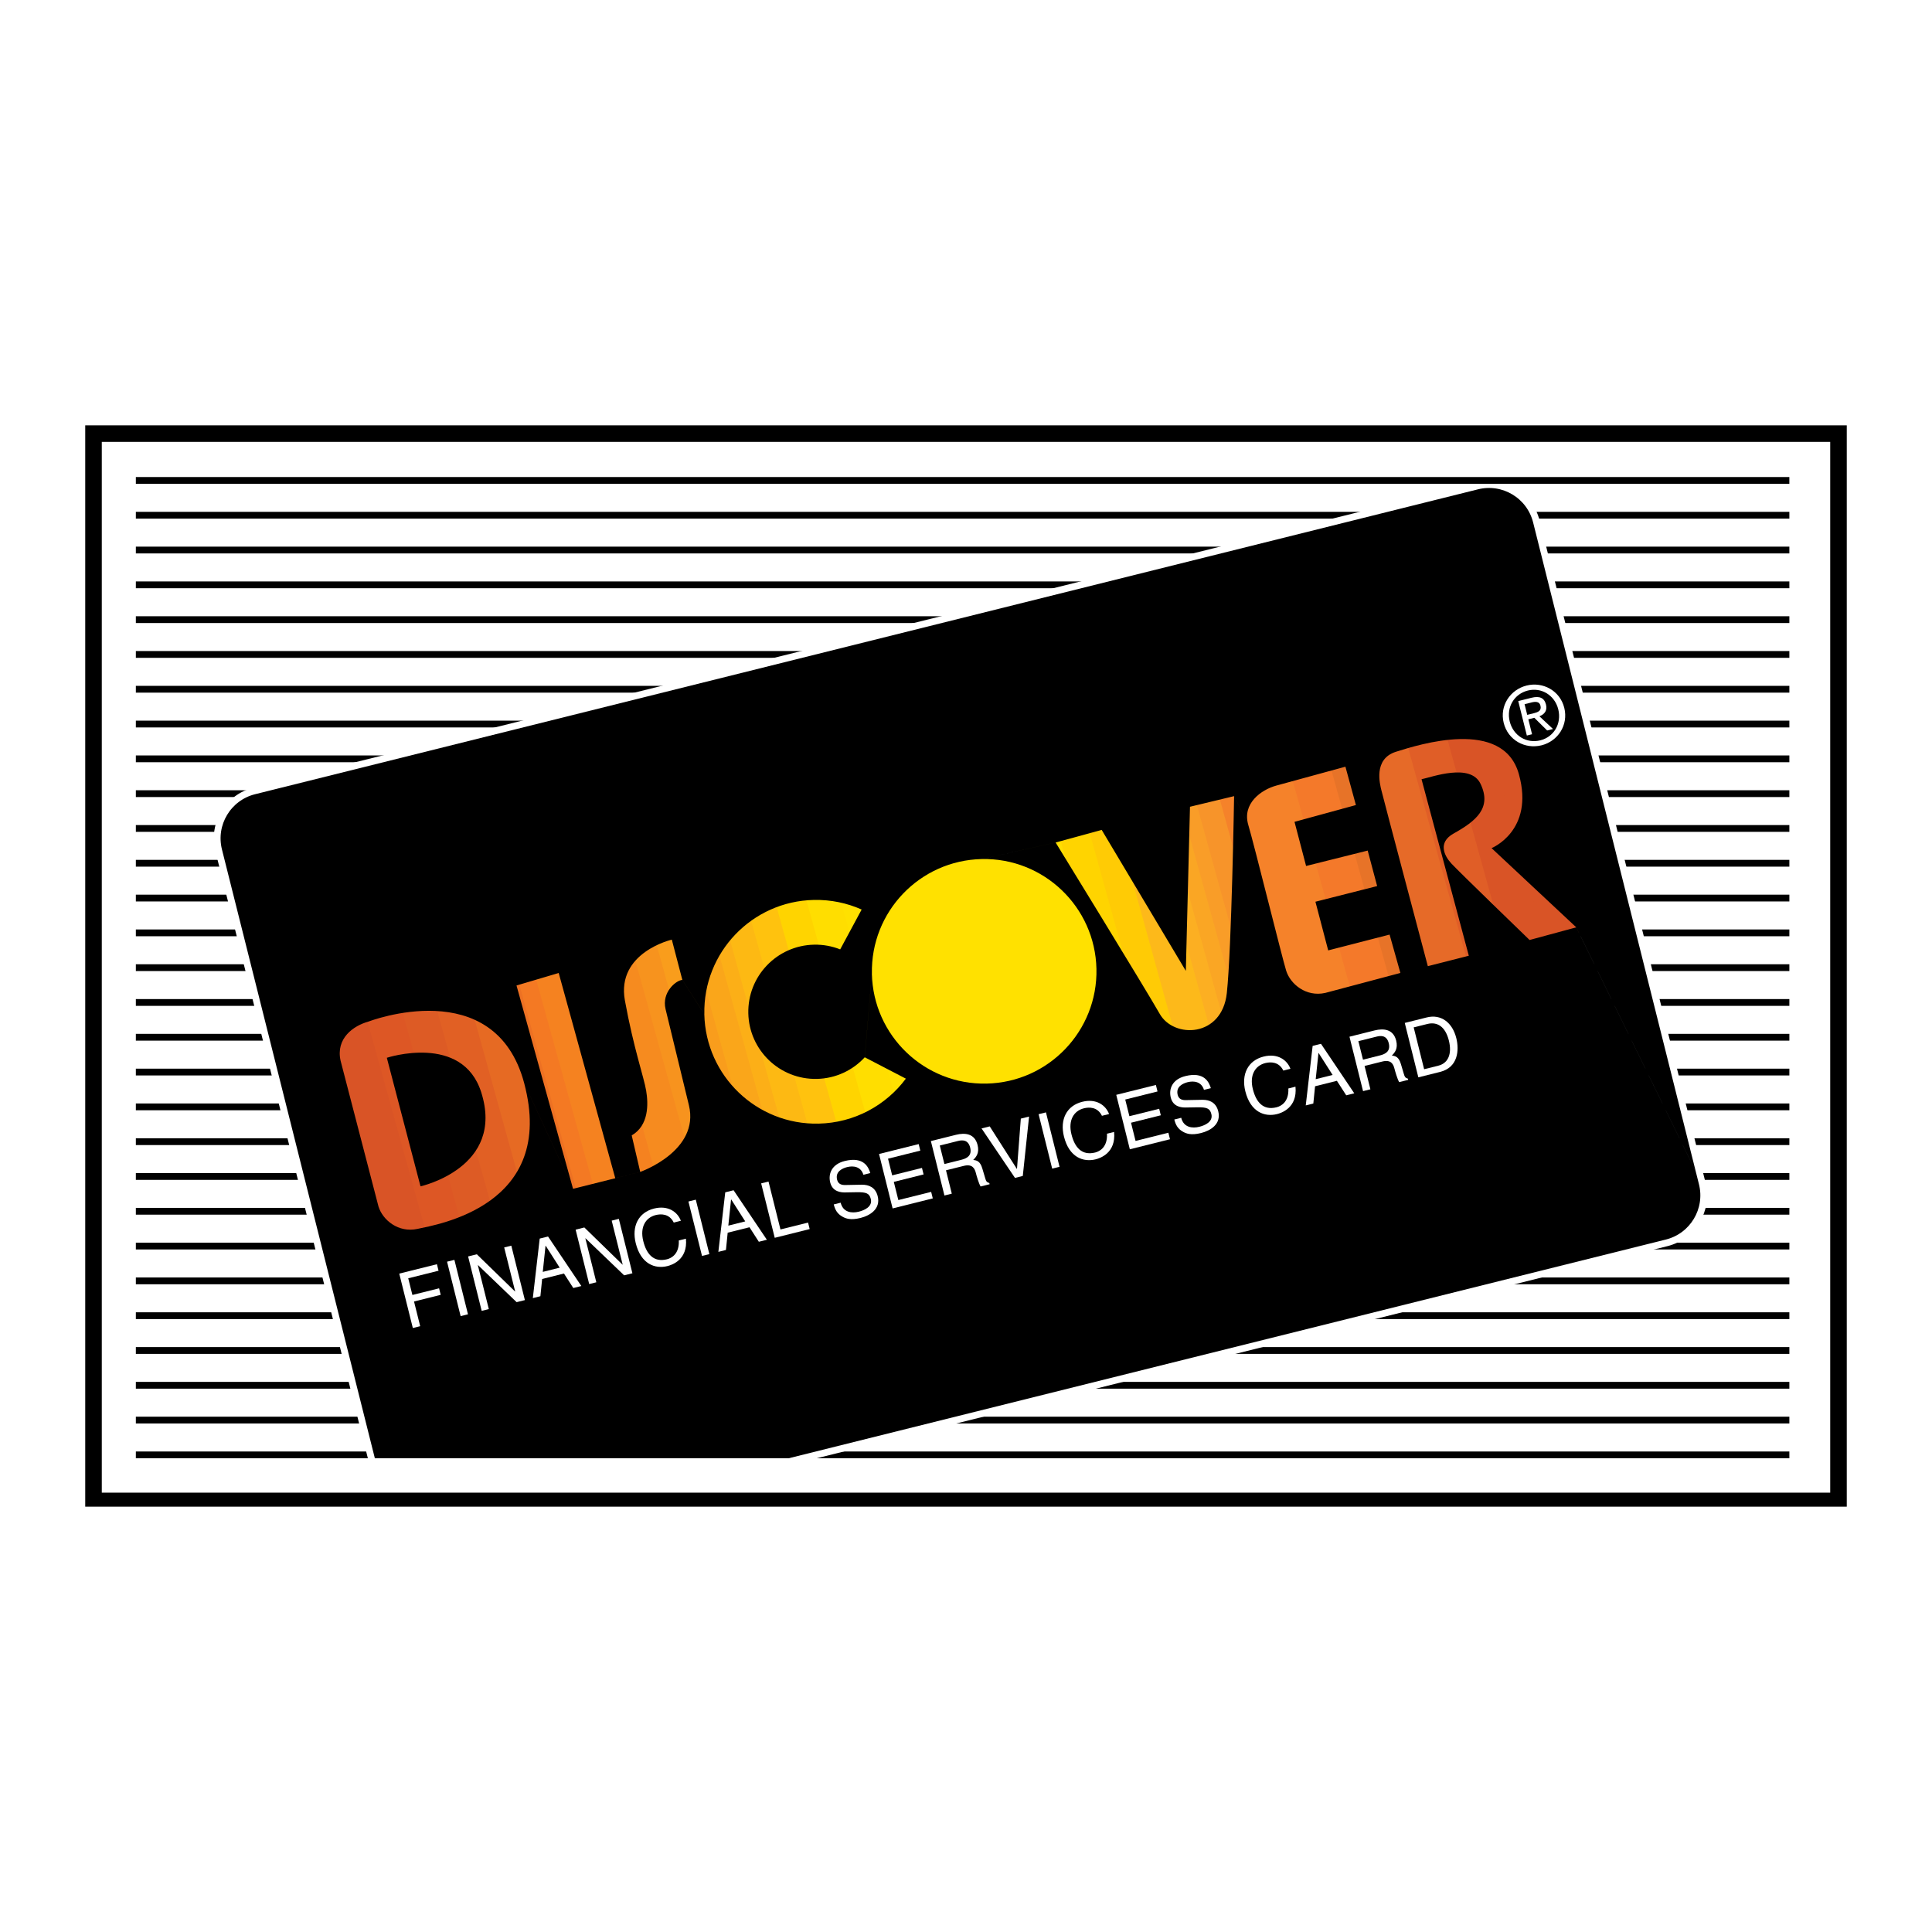 <?xml version="1.0" encoding="utf-8"?>
<!-- Generator: Adobe Illustrator 13.0.0, SVG Export Plug-In . SVG Version: 6.00 Build 14948)  -->
<!DOCTYPE svg PUBLIC "-//W3C//DTD SVG 1.0//EN" "http://www.w3.org/TR/2001/REC-SVG-20010904/DTD/svg10.dtd">
<svg version="1.0" id="Layer_1" xmlns="http://www.w3.org/2000/svg" xmlns:xlink="http://www.w3.org/1999/xlink" x="0px" y="0px"
	 width="192.756px" height="192.756px" viewBox="0 0 192.756 192.756" enable-background="new 0 0 192.756 192.756"
	 xml:space="preserve">
<g>
	<polygon fill-rule="evenodd" clip-rule="evenodd" fill="#FFFFFF" points="0,0 192.756,0 192.756,192.756 0,192.756 0,0 	"/>
	<polygon fill-rule="evenodd" clip-rule="evenodd" points="184.252,150.32 184.252,42.436 8.504,42.436 8.504,150.32 
		184.252,150.32 	"/>
	<polygon fill-rule="evenodd" clip-rule="evenodd" fill="#FFFFFF" points="10.156,148.922 10.156,44.086 182.601,44.086 
		182.601,148.922 10.156,148.922 	"/>
	<path fill="none" stroke="#000000" stroke-width="0.677" stroke-miterlimit="2.613" d="M13.554,145.154h164.971 M13.554,141.682
		h164.971 M13.554,138.209h164.971 M13.554,134.738h164.971 M13.554,131.266h164.971 M13.554,127.793h164.971 M13.554,124.32
		h164.971 M13.554,120.848h164.971 M13.554,117.377h164.971 M13.554,113.904h164.971 M13.554,110.432h164.971 M13.554,106.959
		h164.971 M13.554,103.486h164.971 M13.554,100.016h164.971 M13.554,96.543h164.971 M13.554,93.071h164.971 M13.554,89.599h164.971
		 M13.554,86.127h164.971 M13.554,82.655h164.971 M13.554,79.183h164.971 M13.554,75.71h164.971 M13.554,72.238h164.971
		 M13.554,68.766h164.971 M13.554,65.293h164.971 M13.554,61.822h164.971 M13.554,58.349h164.971 M13.554,54.877h164.971
		 M13.554,51.405h164.971"/>
	<polygon fill-rule="evenodd" clip-rule="evenodd" fill="#D95426" points="157.904,92.998 151.688,70.583 147.443,71.759 
		153.66,94.174 157.904,92.998 	"/>
	<polygon fill-rule="evenodd" clip-rule="evenodd" fill="#D95426" points="154.178,94.126 147.961,71.712 143.718,72.889 
		149.934,95.303 154.178,94.126 	"/>
	<polygon fill-rule="evenodd" clip-rule="evenodd" fill="#E05E27" points="150.338,95.143 144.122,72.728 139.879,73.905 
		146.095,96.319 150.338,95.143 	"/>
	<polygon fill-rule="evenodd" clip-rule="evenodd" fill="#E66A28" points="146.499,96.271 140.283,73.857 136.039,75.034 
		142.256,97.449 146.499,96.271 	"/>
	<polygon fill-rule="evenodd" clip-rule="evenodd" fill="#E77328" points="142.66,97.4 136.444,74.986 132.2,76.163 138.416,98.578 
		142.66,97.4 	"/>
	<polygon fill-rule="evenodd" clip-rule="evenodd" fill="#F4792A" points="138.821,98.416 132.604,76.002 128.361,77.179 
		134.577,99.594 138.821,98.416 	"/>
	<polygon fill-rule="evenodd" clip-rule="evenodd" fill="#F5822A" points="134.982,99.545 128.766,77.132 124.522,78.309 
		130.738,100.723 134.982,99.545 	"/>
	<polygon fill-rule="evenodd" clip-rule="evenodd" fill="#F5822A" points="131.143,100.676 124.926,78.261 120.683,79.438 
		126.899,101.852 131.143,100.676 	"/>
	<polygon fill-rule="evenodd" clip-rule="evenodd" fill="#F7942A" points="127.755,101.578 121.539,79.164 117.296,80.341 
		123.512,102.756 127.755,101.578 	"/>
	<polygon fill-rule="evenodd" clip-rule="evenodd" fill="#F99D28" points="125.497,102.256 119.28,79.841 115.037,81.019 
		121.254,103.434 125.497,102.256 	"/>
	<polygon fill-rule="evenodd" clip-rule="evenodd" fill="#FAA624" points="124.029,102.707 117.812,80.293 113.569,81.47 
		119.785,103.885 124.029,102.707 	"/>
	<polygon fill-rule="evenodd" clip-rule="evenodd" fill="#FCAF22" points="122.448,103.16 116.232,80.745 111.988,81.922 
		118.204,104.336 122.448,103.16 	"/>
	<polygon fill-rule="evenodd" clip-rule="evenodd" fill="#FDB91A" points="120.98,103.611 114.764,81.197 110.521,82.374 
		116.736,104.787 120.98,103.611 	"/>
	<polygon fill-rule="evenodd" clip-rule="evenodd" fill="#FFCB05" points="117.593,104.514 111.376,82.1 107.133,83.277 
		113.35,105.691 117.593,104.514 	"/>
	<polygon fill-rule="evenodd" clip-rule="evenodd" fill="#FFD400" points="114.883,105.305 108.666,82.891 104.423,84.067 
		110.639,106.48 114.883,105.305 	"/>
	<polygon fill-rule="evenodd" clip-rule="evenodd" fill="#FFDE00" points="111.946,105.982 105.73,83.568 101.487,84.745 
		107.703,107.158 111.946,105.982 	"/>
	<path fill-rule="evenodd" clip-rule="evenodd" fill="#FFE100" d="M98.354,109.277c6.658,0,12.057-5.398,12.057-12.057
		s-5.398-12.056-12.057-12.056c-6.658,0-12.056,5.398-12.056,12.056S91.696,109.277,98.354,109.277L98.354,109.277z"/>
	<polygon fill-rule="evenodd" clip-rule="evenodd" fill="#FFE100" points="92.59,109.889 86.375,87.474 82.13,88.651 
		88.347,111.064 92.59,109.889 	"/>
	<polygon fill-rule="evenodd" clip-rule="evenodd" fill="#FFDE00" points="89.654,110.68 83.438,88.265 79.195,89.441 
		85.411,111.855 89.654,110.68 	"/>
	<polygon fill-rule="evenodd" clip-rule="evenodd" fill="#FFD400" points="86.493,111.582 80.277,89.168 76.033,90.345 
		82.25,112.758 86.493,111.582 	"/>
	<polygon fill-rule="evenodd" clip-rule="evenodd" fill="#FFC20E" points="83.558,112.373 77.341,89.958 73.097,91.135 
		79.313,113.549 83.558,112.373 	"/>
	<polygon fill-rule="evenodd" clip-rule="evenodd" fill="#FDB913" points="80.847,113.162 74.631,90.749 70.388,91.925 
		76.603,114.34 80.847,113.162 	"/>
	<polygon fill-rule="evenodd" clip-rule="evenodd" fill="#FCAF17" points="78.363,113.727 72.146,91.313 67.903,92.49 
		74.12,114.904 78.363,113.727 	"/>
	<polygon fill-rule="evenodd" clip-rule="evenodd" fill="#FAA61A" points="77.008,114.18 70.792,91.765 66.548,92.942 
		72.764,115.355 77.008,114.18 	"/>
	<polygon fill-rule="evenodd" clip-rule="evenodd" fill="#F99D1C" points="74.863,114.744 68.646,92.329 64.402,93.506 
		70.619,115.92 74.863,114.744 	"/>
	<polygon fill-rule="evenodd" clip-rule="evenodd" fill="#F7931E" points="71.475,115.76 65.259,93.346 61.015,94.522 
		67.231,116.938 71.475,115.76 	"/>
	<polygon fill-rule="evenodd" clip-rule="evenodd" fill="#F68B1F" points="69.104,116.438 62.888,94.023 58.644,95.2 64.86,117.615 
		69.104,116.438 	"/>
	<polygon fill-rule="evenodd" clip-rule="evenodd" fill="#F58220" points="65.491,117.453 59.274,95.04 55.03,96.216 
		61.247,118.631 65.491,117.453 	"/>
	<polygon fill-rule="evenodd" clip-rule="evenodd" fill="#F58220" points="63.232,118.018 57.016,95.604 52.772,96.78 
		58.988,119.195 63.232,118.018 	"/>
	<polygon fill-rule="evenodd" clip-rule="evenodd" fill="#F58220" points="60.974,118.695 54.758,96.281 50.514,97.457 
		56.73,119.873 60.974,118.695 	"/>
	<polygon fill-rule="evenodd" clip-rule="evenodd" fill="#F47923" points="59.429,119.131 53.213,96.715 48.969,97.893 
		55.186,120.307 59.429,119.131 	"/>
	<polygon fill-rule="evenodd" clip-rule="evenodd" fill="#ED7123" points="57.736,119.582 51.519,97.166 47.275,98.344 
		53.492,120.76 57.736,119.582 	"/>
	<polygon fill-rule="evenodd" clip-rule="evenodd" fill="#E66A23" points="55.816,120.033 49.6,97.619 45.356,98.795 
		51.572,121.211 55.816,120.033 	"/>
	<polygon fill-rule="evenodd" clip-rule="evenodd" fill="#E16024" points="52.654,120.824 46.438,98.41 42.195,99.586 
		48.411,122.002 52.654,120.824 	"/>
	<polygon fill-rule="evenodd" clip-rule="evenodd" fill="#DD5B25" points="49.38,121.615 43.164,99.199 38.92,100.377 
		45.136,122.791 49.38,121.615 	"/>
	<polygon fill-rule="evenodd" clip-rule="evenodd" fill="#DD5725" points="46.105,122.404 39.889,99.99 35.646,101.168 
		41.861,123.582 46.105,122.404 	"/>
	<polygon fill-rule="evenodd" clip-rule="evenodd" fill="#D95426" points="42.605,123.309 36.388,100.893 32.145,102.07 
		38.361,124.484 42.605,123.309 	"/>
	<path fill-rule="evenodd" clip-rule="evenodd" d="M36.782,101.916c-1.532,0.418-3.298,1.684-2.802,3.91l3.783,14.553
		c0.415,1.338,1.983,2.65,3.899,2.225c1.917-0.426,13.897-2.291,10.636-14.533l4.873,10.537l4.213-1.055l2.489-0.631
		c0,0,5.97-2.086,4.859-6.654c-1.069-4.402-1.902-7.852-2.326-9.576c-0.423-1.723,1.092-2.912,1.669-2.924l2.195,3.42
		c0.134,6.164,5.24,11.051,11.403,10.916c3.575-0.078,6.721-1.828,8.706-4.488l-4.104-2.131l0.713-8.333
		c0.135,6.188,5.259,11.093,11.446,10.958c6.186-0.135,11.093-5.26,10.958-11.446c-0.136-6.185-5.262-11.092-11.447-10.957
		l7.374-1.651c0,0,8.984,14.628,10.388,17.099c1.401,2.475,6.212,2.369,6.692-2.07c0.481-4.438,0.727-19.655,0.727-19.655
		l1.411,2.857c0.623,2.105,3.368,13.212,3.781,14.55c0.415,1.34,1.985,2.654,3.9,2.227l7.496-1.992l2.738-0.677l4.091-1.041
		l-4.717-17.61c1.054-0.216,4.874-1.647,5.882,0.449c1.165,2.421-0.452,3.725-2.684,4.969c-1.615,0.902-0.914,2.234-0.224,2.988
		c0.691,0.756,7.806,7.633,7.806,7.633l4.656-1.262l12.539,25.629c0.652,2.613-0.938,5.262-3.552,5.912l-84.609,21.096
		l-44.757,0.008L21.782,84.887c-0.651-2.614,0.938-5.261,3.552-5.913l122.009-30.419c2.615-0.651,5.261,0.94,5.913,3.554
		l16.547,66.04L157.265,92.52l-8.451-7.902c0,0,4.295-1.729,2.727-7.375c-1.566-5.647-9.98-2.959-12.275-2.236
		c-2.295,0.724-1.564,3.308-1.457,3.787c0.105,0.48,4.646,17.601,4.646,17.601l-2.738,0.677l-1.077-3.828l-6.125,1.577l-1.274-4.855
		l6.158-1.562l-0.944-3.542l-6.146,1.537l-1.155-4.404l6.125-1.675l-1.046-3.827l-6.89,1.883c-1.532,0.417-3.426,1.808-2.803,3.911
		l-1.411-2.857l-4.404,1.06l-0.414,16.374l-8.394-14.063l-4.595,1.256l-7.374,1.651c-6.187,0.135-11.092,5.261-10.957,11.445
		l-0.713,8.333c-1.191,1.291-2.883,2.115-4.776,2.156c-3.698,0.082-6.761-2.852-6.842-6.549c-0.081-3.699,2.852-6.761,6.549-6.842
		c0.925-0.021,1.809,0.149,2.618,0.469l2.141-3.975c-1.457-0.648-3.078-0.995-4.778-0.958c-6.163,0.135-11.051,5.241-10.916,11.402
		l-2.195-3.42l-1.051-4.021c0,0-5.555,1.276-4.681,6.069c0.875,4.795,1.9,7.66,2.122,9.004c0.223,1.344,0.27,3.461-1.442,4.459
		l0.849,3.643l-2.489,0.631l-5.645-20.479l-4.21,1.247l5.642,20.287l-4.873-10.537C49.363,97.057,36.782,101.916,36.782,101.916
		L36.782,101.916z"/>
	<path fill-rule="evenodd" clip-rule="evenodd" d="M38.594,105.535c0,0,7.538-2.475,9.419,3.445
		c2.392,7.521-6.059,9.381-6.059,9.381L38.594,105.535L38.594,105.535z"/>
	<path fill="none" stroke="#FFFFFF" stroke-width="0.677" stroke-miterlimit="2.613" d="M77.724,146.08l88.561-22.082
		 M166.284,123.998c2.614-0.652,4.204-3.299,3.553-5.914 M169.837,118.084l-16.548-66.039 M153.289,52.045
		c-0.651-2.614-3.298-4.205-5.912-3.553 M147.377,48.492L25.367,78.911 M25.367,78.911c-2.614,0.652-4.204,3.299-3.553,5.913
		 M21.814,84.824l15.386,61.264l40.523-0.008"/>
	<polygon fill-rule="evenodd" clip-rule="evenodd" fill="#FFFFFF" points="41.922,132.314 41.188,132.498 39.833,127.068 
		43.592,126.131 43.754,126.781 40.729,127.535 41.145,129.199 43.807,128.535 43.969,129.186 41.307,129.85 41.922,132.314 	"/>
	<polygon fill-rule="evenodd" clip-rule="evenodd" fill="#FFFFFF" points="46.69,131.127 45.957,131.309 44.603,125.879 
		45.336,125.697 46.69,131.127 	"/>
	<polygon fill-rule="evenodd" clip-rule="evenodd" fill="#FFFFFF" points="50.303,124.457 51.014,124.281 52.368,129.711 
		51.544,129.916 47.689,126.219 47.674,126.223 48.769,130.607 48.058,130.785 46.703,125.355 47.572,125.139 51.381,128.848 
		51.397,128.844 50.303,124.457 	"/>
	<polygon fill-rule="evenodd" clip-rule="evenodd" fill="#FFFFFF" points="54.089,127.604 53.916,129.324 53.16,129.514 
		53.847,123.574 54.679,123.367 58,128.307 57.198,128.506 56.267,127.059 54.089,127.604 	"/>
	<polygon fill-rule="evenodd" clip-rule="evenodd" fill="#FFFFFF" points="61.029,121.783 61.74,121.605 63.095,127.035 
		62.27,127.24 58.416,123.543 58.401,123.547 59.495,127.934 58.784,128.111 57.43,122.682 58.3,122.465 62.108,126.174 
		62.124,126.17 61.029,121.783 	"/>
	<path fill-rule="evenodd" clip-rule="evenodd" fill="#FFFFFF" d="M67.22,121.975c-0.442-0.902-1.279-0.877-1.801-0.748
		c-0.983,0.246-1.596,1.17-1.239,2.6c0.319,1.277,1.018,2.146,2.364,1.812c0.477-0.119,1.244-0.553,1.179-1.877l0.711-0.178
		c0.208,2.125-1.432,2.631-1.841,2.732c-1.233,0.309-2.643-0.191-3.164-2.279c-0.417-1.672,0.248-3.066,1.828-3.461
		c1.399-0.348,2.342,0.34,2.674,1.221L67.22,121.975L67.22,121.975z"/>
	<polygon fill-rule="evenodd" clip-rule="evenodd" fill="#FFFFFF" points="70.773,125.121 70.04,125.305 68.685,119.875 
		69.419,119.691 70.773,125.121 	"/>
	<polygon fill-rule="evenodd" clip-rule="evenodd" fill="#FFFFFF" points="72.601,122.986 72.428,124.709 71.671,124.898 
		72.358,118.959 73.19,118.752 76.511,123.691 75.709,123.891 74.778,122.443 72.601,122.986 	"/>
	<polygon fill-rule="evenodd" clip-rule="evenodd" fill="#FFFFFF" points="77.867,122.662 80.62,121.977 80.782,122.625 
		77.296,123.496 75.941,118.066 76.674,117.883 77.867,122.662 	"/>
	<path fill-rule="evenodd" clip-rule="evenodd" fill="#FFFFFF" d="M86.142,117.209c-0.248-0.83-1.009-0.922-1.622-0.768
		c-0.461,0.115-1.208,0.438-1.002,1.262c0.115,0.461,0.478,0.531,0.814,0.527l1.639-0.031c0.746-0.008,1.38,0.283,1.596,1.145
		c0.32,1.285-0.786,1.939-1.716,2.172c-1.006,0.25-1.475,0.047-1.771-0.113c-0.565-0.301-0.769-0.732-0.896-1.238l0.688-0.172
		c0.245,0.984,1.118,1.07,1.814,0.896c0.529-0.131,1.388-0.49,1.194-1.27c-0.142-0.566-0.452-0.682-1.397-0.672l-1.176,0.021
		c-0.376,0.004-1.24-0.045-1.476-0.99c-0.212-0.848,0.133-1.816,1.449-2.145c1.898-0.473,2.37,0.613,2.55,1.203L86.142,117.209
		L86.142,117.209z"/>
	<polygon fill-rule="evenodd" clip-rule="evenodd" fill="#FFFFFF" points="93.064,119.564 89.057,120.564 87.702,115.133 
		91.657,114.146 91.819,114.797 88.598,115.602 89.013,117.266 91.985,116.523 92.147,117.174 89.175,117.916 89.628,119.73 
		92.902,118.914 93.064,119.564 	"/>
	<path fill-rule="evenodd" clip-rule="evenodd" fill="#FFFFFF" d="M94.961,119.092l-0.734,0.184l-1.354-5.432l2.511-0.625
		c0.893-0.223,1.861-0.135,2.148,1.014c0.2,0.801-0.135,1.197-0.432,1.49c0.343,0.051,0.686,0.109,0.906,0.857l0.29,0.973
		c0.083,0.301,0.149,0.404,0.408,0.477l0.03,0.121l-0.9,0.225c-0.188-0.307-0.417-1.125-0.467-1.33
		c-0.112-0.445-0.333-0.945-1.209-0.727l-1.777,0.443L94.961,119.092L94.961,119.092z"/>
	<polygon fill-rule="evenodd" clip-rule="evenodd" fill="#FFFFFF" points="101.847,111.605 102.671,111.4 102.044,117.324 
		101.265,117.52 97.929,112.584 98.746,112.381 101.451,116.621 101.466,116.617 101.847,111.605 	"/>
	<polygon fill-rule="evenodd" clip-rule="evenodd" fill="#FFFFFF" points="105.71,116.41 104.977,116.594 103.621,111.164 
		104.355,110.982 105.71,116.41 	"/>
	<path fill-rule="evenodd" clip-rule="evenodd" fill="#FFFFFF" d="M109.941,111.324c-0.441-0.902-1.28-0.879-1.802-0.748
		c-0.982,0.244-1.596,1.17-1.239,2.6c0.318,1.277,1.018,2.146,2.364,1.811c0.477-0.119,1.244-0.551,1.179-1.877l0.71-0.176
		c0.21,2.123-1.432,2.629-1.84,2.732c-1.232,0.307-2.643-0.193-3.163-2.279c-0.418-1.672,0.247-3.066,1.827-3.461
		c1.399-0.35,2.342,0.34,2.675,1.221L109.941,111.324L109.941,111.324z"/>
	<polygon fill-rule="evenodd" clip-rule="evenodd" fill="#FFFFFF" points="116.731,113.662 112.724,114.664 111.369,109.232 
		115.323,108.246 115.486,108.896 112.265,109.701 112.68,111.363 115.652,110.623 115.814,111.273 112.842,112.014 113.295,113.83 
		116.569,113.012 116.731,113.662 	"/>
	<path fill-rule="evenodd" clip-rule="evenodd" fill="#FFFFFF" d="M120.12,108.738c-0.248-0.83-1.01-0.922-1.622-0.77
		c-0.461,0.115-1.208,0.439-1.002,1.264c0.115,0.461,0.478,0.531,0.813,0.527l1.64-0.031c0.744-0.01,1.379,0.281,1.595,1.145
		c0.321,1.285-0.785,1.939-1.716,2.17c-1.006,0.252-1.474,0.047-1.771-0.111c-0.564-0.301-0.769-0.732-0.895-1.238l0.688-0.172
		c0.245,0.982,1.118,1.07,1.814,0.896c0.529-0.131,1.388-0.49,1.193-1.27c-0.142-0.568-0.451-0.684-1.396-0.672l-1.176,0.02
		c-0.376,0.006-1.24-0.043-1.476-0.988c-0.212-0.848,0.133-1.816,1.448-2.145c1.898-0.475,2.37,0.613,2.55,1.203L120.12,108.738
		L120.12,108.738z"/>
	<path fill-rule="evenodd" clip-rule="evenodd" fill="#FFFFFF" d="M128.037,106.812c-0.441-0.902-1.278-0.879-1.801-0.748
		c-0.983,0.246-1.596,1.17-1.239,2.598c0.318,1.279,1.018,2.148,2.363,1.812c0.477-0.119,1.245-0.551,1.179-1.877l0.711-0.178
		c0.209,2.125-1.433,2.631-1.841,2.734c-1.232,0.307-2.643-0.193-3.163-2.279c-0.416-1.672,0.247-3.066,1.828-3.461
		c1.398-0.35,2.342,0.34,2.674,1.221L128.037,106.812L128.037,106.812z"/>
	<polygon fill-rule="evenodd" clip-rule="evenodd" fill="#FFFFFF" points="131.204,108.377 131.031,110.098 130.275,110.287 
		130.963,104.348 131.794,104.141 135.115,109.078 134.313,109.279 133.382,107.832 131.204,108.377 	"/>
	<path fill-rule="evenodd" clip-rule="evenodd" fill="#FFFFFF" d="M136.725,108.68l-0.733,0.182l-1.355-5.43l2.511-0.627
		c0.892-0.221,1.862-0.135,2.148,1.016c0.2,0.801-0.134,1.197-0.432,1.488c0.342,0.051,0.687,0.111,0.906,0.859l0.29,0.973
		c0.083,0.299,0.149,0.404,0.407,0.477l0.031,0.119l-0.9,0.227c-0.189-0.309-0.417-1.127-0.468-1.33
		c-0.111-0.445-0.333-0.945-1.21-0.727l-1.777,0.443L136.725,108.68L136.725,108.68z"/>
	<path fill-rule="evenodd" clip-rule="evenodd" fill="#FFFFFF" d="M140.154,102.057l2.2-0.549c1.414-0.354,2.552,0.504,2.942,2.068
		c0.304,1.219,0.167,2.924-1.618,3.369l-2.17,0.541L140.154,102.057L140.154,102.057z"/>
	<polygon fill-rule="evenodd" clip-rule="evenodd" points="55.84,126.475 54.442,124.285 54.427,124.289 54.153,126.896 
		55.84,126.475 	"/>
	<polygon fill-rule="evenodd" clip-rule="evenodd" points="74.351,121.859 72.954,119.67 72.938,119.674 72.665,122.281 
		74.351,121.859 	"/>
	<polygon fill-rule="evenodd" clip-rule="evenodd" points="132.955,107.248 131.558,105.059 131.542,105.062 131.269,107.67 
		132.955,107.248 	"/>
	<path fill-rule="evenodd" clip-rule="evenodd" d="M135.986,105.723l1.701-0.426c0.537-0.133,1.07-0.41,0.87-1.213
		c-0.209-0.84-0.839-0.754-1.201-0.664l-1.831,0.457L135.986,105.723L135.986,105.723z"/>
	<path fill-rule="evenodd" clip-rule="evenodd" d="M142.086,106.676l1.422-0.355c0.952-0.236,1.386-1.141,1.045-2.51
		c-0.343-1.367-1.142-1.9-2.14-1.65l-1.369,0.34L142.086,106.676L142.086,106.676z"/>
	<path fill-rule="evenodd" clip-rule="evenodd" d="M94.224,116.135l1.701-0.426c0.537-0.133,1.07-0.41,0.87-1.213
		c-0.209-0.838-0.839-0.754-1.202-0.664l-1.83,0.457L94.224,116.135L94.224,116.135z"/>
	<path fill-rule="evenodd" clip-rule="evenodd" fill="#FFFFFF" d="M150.024,72.125c-0.427-1.712,0.647-3.32,2.288-3.729
		c1.625-0.405,3.328,0.511,3.755,2.223c0.431,1.727-0.644,3.336-2.269,3.741C152.158,74.77,150.455,73.854,150.024,72.125
		L150.024,72.125z"/>
	<path fill-rule="evenodd" clip-rule="evenodd" d="M153.675,73.864c1.35-0.337,2.15-1.66,1.793-3.095
		c-0.353-1.412-1.683-2.212-3.032-1.875c-1.364,0.34-2.163,1.67-1.812,3.083C150.982,73.412,152.311,74.204,153.675,73.864
		L153.675,73.864z"/>
	<path fill-rule="evenodd" clip-rule="evenodd" fill="#FFFFFF" d="M152.854,73.255l-0.521,0.13l-0.858-3.439l1.311-0.327
		c0.812-0.203,1.289-0.003,1.458,0.675c0.153,0.616-0.166,0.98-0.655,1.169l1.356,1.271l-0.584,0.146l-1.279-1.265l-0.6,0.15
		L152.854,73.255L152.854,73.255z"/>
	<path fill-rule="evenodd" clip-rule="evenodd" d="M152.995,71.167c0.441-0.11,0.828-0.24,0.696-0.769
		c-0.106-0.426-0.512-0.409-0.875-0.318l-0.71,0.177l0.265,1.065L152.995,71.167L152.995,71.167z"/>
	
		<line fill="none" stroke="#000000" stroke-width="0.677" stroke-miterlimit="2.613" x1="13.554" y1="47.933" x2="178.524" y2="47.933"/>
</g>
</svg>

